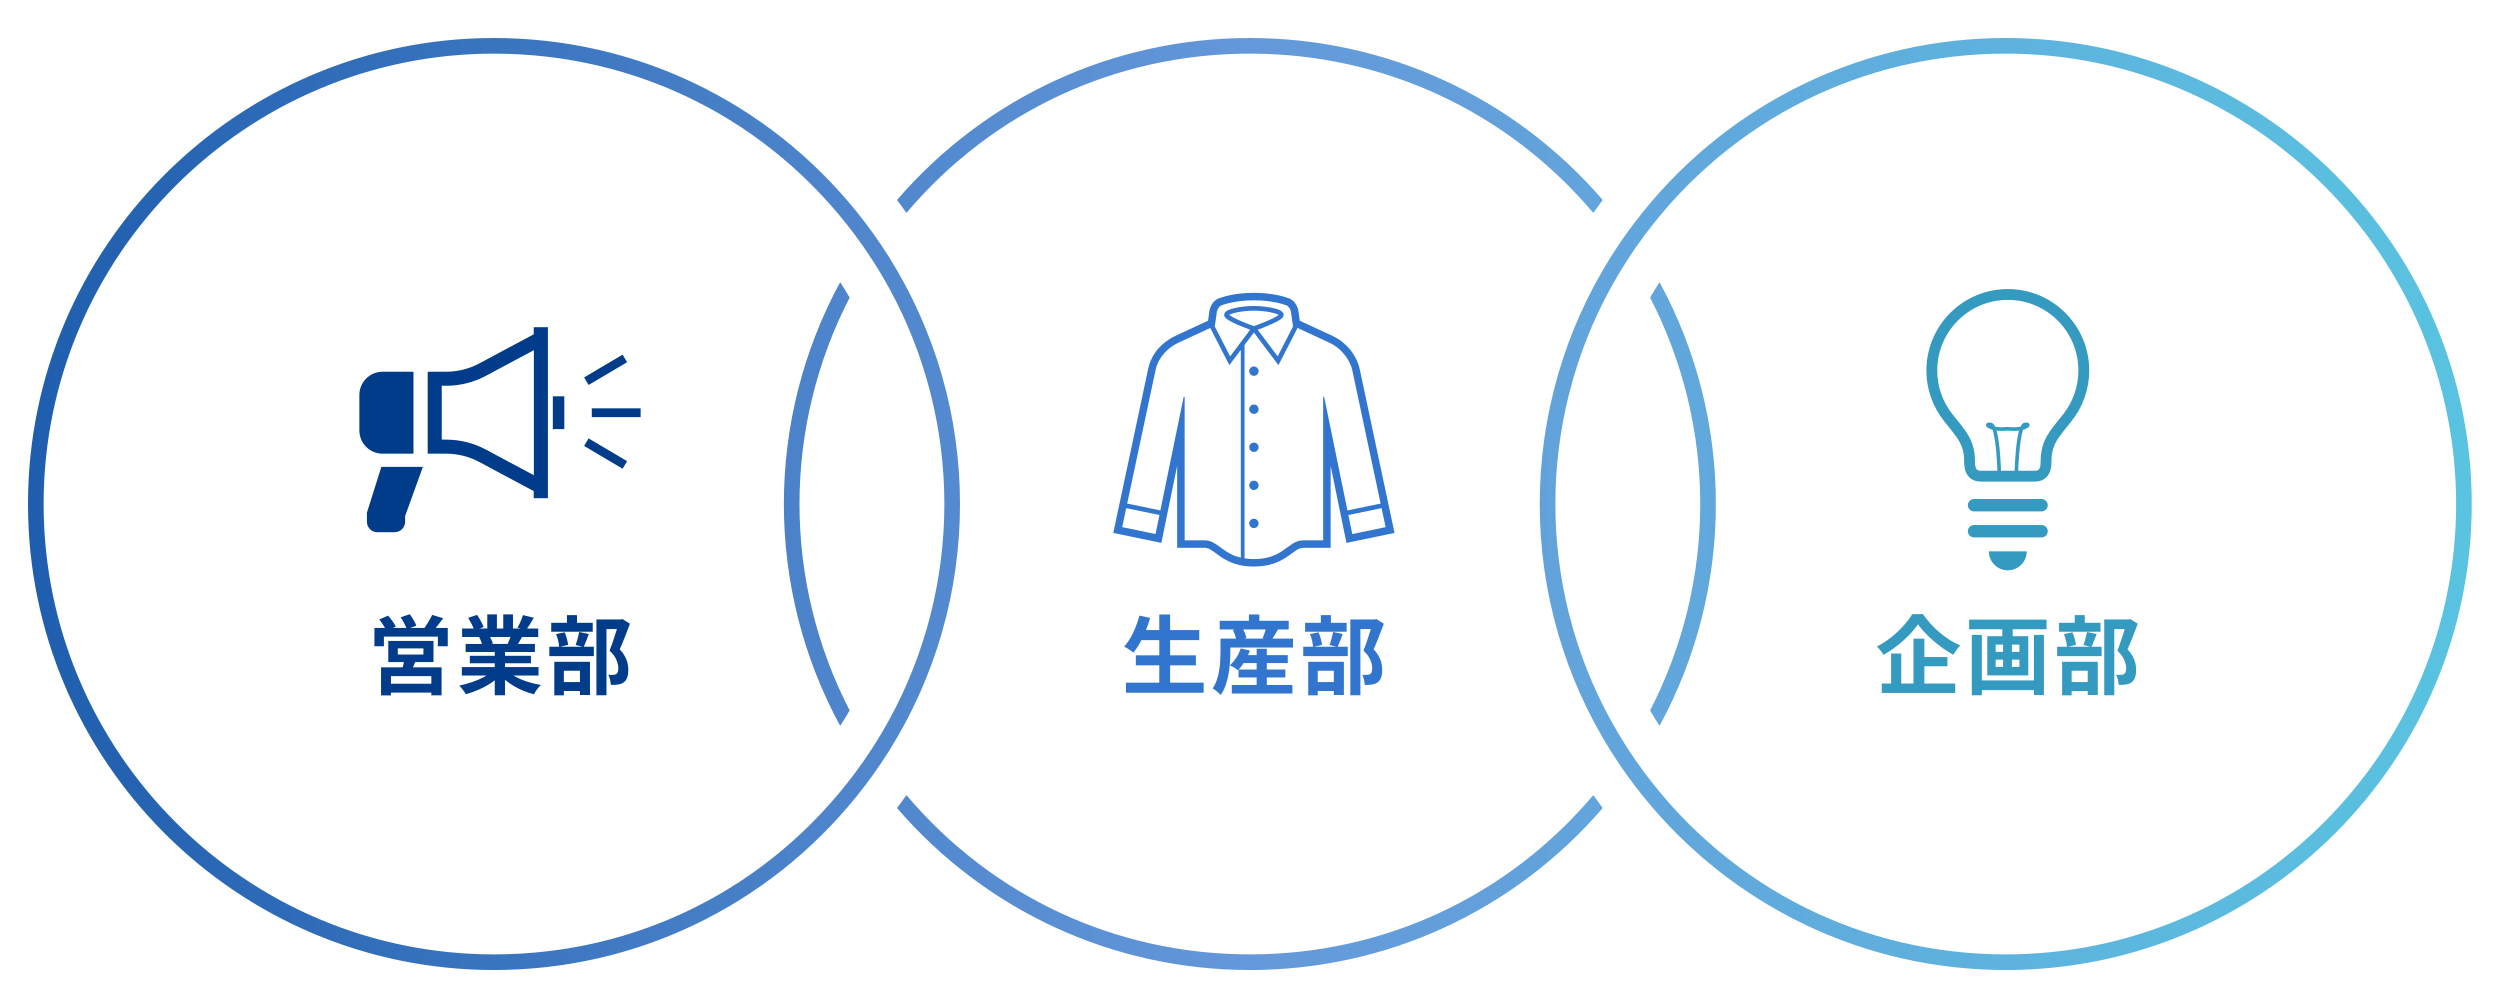 <svg width="640" height="258" viewBox="0 0 640 258" fill="none" xmlns="http://www.w3.org/2000/svg">
<path d="M126.463 9.73C162.651 9.73 196.497 25.95 219.323 54.232C222.251 57.86 224.991 61.692 227.469 65.624C239.435 84.615 245.76 106.54 245.76 129.027C245.76 151.514 239.435 173.439 227.469 192.431C224.991 196.363 222.251 200.195 219.323 203.821C196.496 232.103 162.65 248.324 126.463 248.324C60.682 248.324 7.166 194.807 7.166 129.027C7.166 63.247 60.682 9.731 126.463 9.73ZM513.468 9.73C579.249 9.73 632.766 63.246 632.766 129.027C632.766 194.808 579.249 248.324 513.468 248.324C477.28 248.324 443.435 232.103 420.608 203.822C417.682 200.197 414.942 196.365 412.462 192.43C400.496 173.439 394.171 151.514 394.171 129.027C394.171 106.54 400.496 84.615 412.462 65.624C414.939 61.692 417.679 57.86 420.608 54.232C443.434 25.951 477.281 9.731 513.468 9.73ZM407.878 203.559C408.665 204.671 409.471 205.771 410.293 206.858C387.534 233.26 354.836 248.323 319.965 248.323C285.094 248.323 252.396 233.261 229.638 206.858C230.459 205.771 231.265 204.671 232.053 203.559C254.043 229.553 285.706 244.323 319.965 244.323C354.224 244.323 385.887 229.553 407.878 203.559ZM126.463 13.73C62.888 13.73 11.166 65.452 11.166 129.027C11.166 192.602 62.888 244.324 126.463 244.324C163.053 244.324 196.683 227.474 218.728 198.097C221.99 193.749 224.975 189.123 227.597 184.347C236.863 167.473 241.76 148.342 241.76 129.027C241.76 109.712 236.863 90.582 227.597 73.708C224.975 68.933 221.99 64.307 218.728 59.958C196.682 30.58 163.053 13.73 126.463 13.73ZM513.468 13.73C476.878 13.73 443.249 30.579 421.203 59.958C417.939 64.307 414.955 68.934 412.334 73.708C403.068 90.582 398.171 109.71 398.171 129.027C398.171 148.344 403.068 167.474 412.334 184.347C414.955 189.121 417.939 193.747 421.203 198.097C443.248 227.474 476.878 244.324 513.468 244.324C577.043 244.324 628.766 192.602 628.766 129.027C628.766 65.452 577.043 13.73 513.468 13.73ZM215.088 72.231C215.924 73.532 216.733 74.852 217.51 76.186C209.101 92.445 204.668 110.651 204.668 129.027C204.668 147.403 209.101 165.61 217.51 181.869C216.732 183.203 215.924 184.523 215.088 185.824C205.634 168.432 200.669 148.95 200.669 129.027C200.669 109.104 205.634 89.622 215.088 72.231ZM424.843 72.231C434.297 89.622 439.263 109.104 439.263 129.027C439.263 148.95 434.297 168.433 424.843 185.824C424.007 184.523 423.198 183.204 422.421 181.869C430.83 165.611 435.263 147.404 435.263 129.027C435.263 110.65 430.83 92.444 422.421 76.186C423.198 74.852 424.007 73.531 424.843 72.231ZM319.965 9.73C354.836 9.731 387.535 24.792 410.292 51.194C409.471 52.281 408.665 53.382 407.877 54.494C385.887 28.499 354.224 13.729 319.965 13.729C285.706 13.729 254.044 28.499 232.053 54.493C231.265 53.382 230.46 52.282 229.638 51.195C252.396 24.793 285.094 9.73 319.965 9.73Z" fill="url(#paint0_linear_396_46235)"/>
<g clip-path="url(#clip0_396_46235)">
<path d="M105.849 116.146V95.16H97.948C94.663 95.16 92 97.823 92 101.108V110.196C92 113.481 94.663 116.146 97.948 116.146H105.849V116.146Z" fill="#003C89"/>
<path d="M136.629 85.581L122.665 93.05C120.075 94.434 117.183 95.159 114.248 95.159H109.488V116.145H114.248C117.183 116.145 120.075 116.868 122.665 118.255L136.629 125.723V127.547H140.265V83.758H136.629V85.581ZM136.669 121.665L124.362 115.082C121.261 113.423 117.763 112.546 114.248 112.546H113.085V98.756H114.248C117.763 98.756 121.261 97.879 124.362 96.221L136.669 89.64V121.665Z" fill="#003C89"/>
<path d="M144.462 101.455H141.524V109.851H144.462V101.455Z" fill="#003C89"/>
<path d="M93.932 131.248V133.579C93.932 135.052 95.125 136.243 96.597 136.243H101.04C102.51 136.243 103.703 135.052 103.703 133.579V132.118L108.262 119.523H97.623L93.932 131.248Z" fill="#003C89"/>
<path d="M164 104.54H151.498V106.788H164V104.54Z" fill="#003C89"/>
<path d="M160.531 92.724L159.387 90.788L149.532 96.615L150.676 98.551L160.531 92.724Z" fill="#003C89"/>
<path d="M149.534 114.166L159.389 119.994L160.534 118.06L150.679 112.23L149.534 114.166Z" fill="#003C89"/>
</g>
<path d="M101.842 165.99V167.552H108.398V165.99H101.842ZM99.4 164.076H110.972V169.488H99.4V164.076ZM103.558 168.674L106.55 168.85C106.33 169.437 106.095 170.001 105.846 170.544C105.597 171.087 105.369 171.549 105.164 171.93L102.854 171.622C103.001 171.167 103.14 170.669 103.272 170.126C103.404 169.583 103.499 169.099 103.558 168.674ZM97.552 170.83H113.04V178.002H110.422V173.096H100.082V178.024H97.552V170.83ZM98.982 175.032H111.544V177.298H98.982V175.032ZM95.858 160.754H114.624V165.44H112.094V162.976H98.278V165.44H95.858V160.754ZM110.62 157.41L113.458 158.268C112.989 158.899 112.519 159.515 112.05 160.116C111.581 160.717 111.148 161.223 110.752 161.634L108.596 160.842C108.831 160.519 109.073 160.16 109.322 159.764C109.586 159.368 109.828 158.965 110.048 158.554C110.283 158.143 110.473 157.762 110.62 157.41ZM97.09 158.576L99.356 157.608C99.737 158.033 100.111 158.51 100.478 159.038C100.859 159.551 101.145 160.013 101.336 160.424L98.916 161.48C98.755 161.084 98.498 160.615 98.146 160.072C97.794 159.515 97.442 159.016 97.09 158.576ZM102.59 158.026L104.9 157.234C105.223 157.674 105.545 158.173 105.868 158.73C106.205 159.287 106.44 159.771 106.572 160.182L104.152 161.062C104.02 160.666 103.8 160.182 103.492 159.61C103.199 159.023 102.898 158.495 102.59 158.026ZM118.232 170.764H137.856V172.942H118.232V170.764ZM118.298 160.908H137.79V163.064H118.298V160.908ZM119.2 164.846H136.932V166.914H119.2V164.846ZM120.278 167.882H135.92V169.796H120.278V167.882ZM126.658 165.88H129.276V177.98H126.658V165.88ZM124.744 157.278H127.208V161.942H124.744V157.278ZM128.836 157.278H131.322V161.788H128.836V157.278ZM126.174 171.732L128.264 172.678C127.575 173.441 126.739 174.152 125.756 174.812C124.788 175.457 123.747 176.022 122.632 176.506C121.517 177.005 120.395 177.408 119.266 177.716C119.149 177.496 118.987 177.247 118.782 176.968C118.591 176.704 118.386 176.44 118.166 176.176C117.961 175.912 117.763 175.692 117.572 175.516C118.672 175.281 119.765 174.981 120.85 174.614C121.95 174.247 122.962 173.815 123.886 173.316C124.81 172.817 125.573 172.289 126.174 171.732ZM129.804 171.666C130.259 172.106 130.801 172.524 131.432 172.92C132.063 173.301 132.752 173.653 133.5 173.976C134.263 174.284 135.062 174.555 135.898 174.79C136.749 175.025 137.607 175.208 138.472 175.34C138.267 175.545 138.047 175.78 137.812 176.044C137.592 176.323 137.379 176.609 137.174 176.902C136.983 177.21 136.822 177.489 136.69 177.738C135.81 177.518 134.945 177.232 134.094 176.88C133.258 176.543 132.459 176.154 131.696 175.714C130.933 175.274 130.215 174.783 129.54 174.24C128.865 173.697 128.271 173.118 127.758 172.502L129.804 171.666ZM133.896 157.476L136.646 158.136C136.309 158.737 135.964 159.324 135.612 159.896C135.26 160.453 134.937 160.93 134.644 161.326L132.488 160.666C132.664 160.373 132.84 160.043 133.016 159.676C133.192 159.295 133.353 158.913 133.5 158.532C133.661 158.136 133.793 157.784 133.896 157.476ZM130.992 162.184L133.786 162.844C133.478 163.357 133.185 163.856 132.906 164.34C132.627 164.809 132.378 165.213 132.158 165.55L129.914 164.934C130.105 164.523 130.303 164.069 130.508 163.57C130.713 163.057 130.875 162.595 130.992 162.184ZM119.86 158.18L122.126 157.41C122.449 157.865 122.771 158.393 123.094 158.994C123.417 159.581 123.651 160.087 123.798 160.512L121.422 161.392C121.305 160.952 121.092 160.431 120.784 159.83C120.476 159.229 120.168 158.679 119.86 158.18ZM122.654 163.108L125.228 162.69C125.419 162.998 125.602 163.35 125.778 163.746C125.969 164.127 126.108 164.465 126.196 164.758L123.512 165.22C123.439 164.941 123.321 164.597 123.16 164.186C122.999 163.775 122.83 163.416 122.654 163.108ZM152.684 158.576H159.108V161.04H155.258V177.98H152.684V158.576ZM141.112 159.434H151.738V161.722H141.112V159.434ZM140.628 165.572H152.024V167.97H140.628V165.572ZM145.138 157.476H147.712V160.864H145.138V157.476ZM142.366 162.316L144.544 161.876C144.764 162.36 144.955 162.903 145.116 163.504C145.277 164.105 145.387 164.633 145.446 165.088L143.136 165.616C143.121 165.176 143.041 164.648 142.894 164.032C142.747 163.401 142.571 162.829 142.366 162.316ZM148.284 161.788L150.748 162.316C150.513 162.917 150.279 163.519 150.044 164.12C149.824 164.707 149.619 165.213 149.428 165.638L147.36 165.11C147.477 164.802 147.595 164.457 147.712 164.076C147.829 163.68 147.932 163.284 148.02 162.888C148.123 162.477 148.211 162.111 148.284 161.788ZM142.806 174.614H149.604V176.902H142.806V174.614ZM141.904 169.422H151.034V177.914H148.46V171.71H144.346V178.002H141.904V169.422ZM158.426 158.576H158.932L159.328 158.466L161.264 159.676C160.868 160.747 160.435 161.876 159.966 163.064C159.511 164.237 159.071 165.293 158.646 166.232C159.262 166.892 159.724 167.53 160.032 168.146C160.355 168.747 160.567 169.319 160.67 169.862C160.787 170.405 160.846 170.918 160.846 171.402C160.846 172.223 160.751 172.905 160.56 173.448C160.369 173.991 160.061 174.409 159.636 174.702C159.225 174.995 158.719 175.179 158.118 175.252C157.869 175.281 157.59 175.303 157.282 175.318C156.989 175.318 156.688 175.318 156.38 175.318C156.365 174.951 156.299 174.519 156.182 174.02C156.079 173.521 155.925 173.089 155.72 172.722C155.969 172.751 156.197 172.773 156.402 172.788C156.607 172.788 156.798 172.781 156.974 172.766C157.121 172.751 157.26 172.729 157.392 172.7C157.539 172.671 157.663 172.619 157.766 172.546C157.957 172.429 158.089 172.253 158.162 172.018C158.25 171.769 158.294 171.453 158.294 171.072C158.294 170.456 158.14 169.767 157.832 169.004C157.539 168.227 156.945 167.413 156.05 166.562C156.27 166.034 156.49 165.447 156.71 164.802C156.945 164.142 157.165 163.482 157.37 162.822C157.59 162.147 157.788 161.517 157.964 160.93C158.155 160.343 158.309 159.859 158.426 159.478V158.576Z" fill="#003C89"/>
<g clip-path="url(#clip1_396_46235)">
<path d="M348.069 94.412V94.416C347.94 93.785 347.712 93.078 347.376 92.333C346.873 91.215 346.126 90.01 345.092 88.888C344.06 87.767 342.739 86.731 341.101 85.978L332.739 82.105C332.645 81.457 332.485 80.341 332.408 79.706C332.367 79.38 332.284 79.054 332.163 78.731C331.981 78.249 331.715 77.773 331.352 77.353C330.989 76.934 330.522 76.564 329.939 76.354C328.213 75.736 325.212 74.965 321 74.965C316.788 74.965 313.787 75.736 312.061 76.354C311.673 76.493 311.334 76.706 311.046 76.954C310.613 77.329 310.288 77.781 310.048 78.252C309.809 78.725 309.653 79.218 309.592 79.706C309.535 80.173 309.433 80.906 309.345 81.516C309.314 81.733 309.285 81.934 309.261 82.105L300.884 85.986L300.876 85.989C298.497 87.16 296.868 88.661 295.789 90.175C294.71 91.689 294.179 93.206 293.931 94.416L285 136.433L297.307 138.979L301.352 119.255V140.242H302.311C302.311 140.242 305.186 140.242 308.421 140.242C308.706 140.243 308.965 140.293 309.241 140.392C309.722 140.562 310.259 140.907 310.892 141.369C311.842 142.057 313 142.989 314.611 143.737C316.222 144.487 318.279 145.037 321 145.035C323.073 145.035 324.76 144.718 326.16 144.233C328.26 143.508 329.697 142.406 330.831 141.572C331.397 141.154 331.89 140.805 332.332 140.579C332.553 140.466 332.761 140.382 332.963 140.327C333.167 140.272 333.366 140.243 333.579 140.243C336.814 140.243 339.689 140.243 339.689 140.243H340.648V119.255L344.693 138.979L357 136.433L348.069 94.412ZM311.007 83.409L311.083 82.896C311.083 82.896 311.155 82.402 311.244 81.787C311.331 81.17 311.434 80.435 311.495 79.94C311.514 79.784 311.559 79.595 311.631 79.406C311.738 79.119 311.904 78.829 312.098 78.606C312.292 78.383 312.505 78.23 312.708 78.159C314.246 77.607 317.023 76.882 321 76.882C324.977 76.882 327.753 77.607 329.292 78.159C329.428 78.208 329.566 78.289 329.703 78.407C329.907 78.581 330.101 78.838 330.243 79.12C330.387 79.401 330.477 79.706 330.504 79.94C330.565 80.435 330.669 81.17 330.756 81.787C330.844 82.401 330.917 82.896 330.917 82.896L330.993 83.409L331.082 83.45L327.088 91.227L321.965 84.414C322.621 84.171 323.618 83.79 324.633 83.361C325.503 82.994 326.383 82.593 327.084 82.204C327.436 82.009 327.742 81.819 327.994 81.621C328.12 81.521 328.233 81.418 328.334 81.301C328.433 81.182 328.528 81.046 328.58 80.846C328.599 80.77 328.609 80.69 328.609 80.61C328.61 80.442 328.563 80.28 328.493 80.148C328.359 79.899 328.17 79.74 327.966 79.602C327.605 79.367 327.157 79.196 326.632 79.041C325.846 78.812 324.889 78.637 323.9 78.517C322.911 78.395 321.895 78.33 321 78.33C319.545 78.33 317.769 78.501 316.316 78.806C315.588 78.961 314.944 79.144 314.435 79.381C314.179 79.501 313.956 79.633 313.761 79.815C313.665 79.908 313.576 80.014 313.506 80.148C313.436 80.28 313.389 80.442 313.39 80.61C313.39 80.69 313.4 80.77 313.419 80.846C313.472 81.045 313.567 81.181 313.665 81.301C313.855 81.519 314.087 81.694 314.366 81.877C314.853 82.195 315.486 82.517 316.176 82.837C317.539 83.468 319.119 84.075 320.034 84.414L314.911 91.227L310.918 83.45L311.007 83.409ZM321.194 83.421C321.118 83.449 321.055 83.471 321.001 83.491C320.472 83.301 318.963 82.747 317.515 82.122C316.723 81.781 315.949 81.417 315.38 81.092C315.097 80.93 314.865 80.777 314.719 80.657C314.702 80.642 314.689 80.63 314.673 80.616C314.701 80.598 314.731 80.576 314.77 80.555C314.991 80.427 315.371 80.28 315.834 80.154C316.531 79.963 317.42 79.803 318.333 79.695C319.247 79.587 320.189 79.528 321 79.528C322.36 79.527 324.09 79.694 325.437 79.979C326.11 80.12 326.691 80.294 327.057 80.466C327.172 80.52 327.263 80.573 327.327 80.617C327.213 80.718 327.022 80.854 326.78 80.998C326.339 81.264 325.736 81.563 325.088 81.856C324.116 82.296 323.04 82.724 322.212 83.041C321.796 83.199 321.444 83.329 321.194 83.421ZM295.815 136.713L287.276 134.947L288.31 130.083L296.813 131.843L295.815 136.713ZM317.646 142.757C317.226 142.66 316.833 142.548 316.468 142.421C314.676 141.8 313.459 140.878 312.306 140.028C311.729 139.605 311.169 139.196 310.542 138.873C310.229 138.712 309.897 138.575 309.543 138.478C309.189 138.381 308.813 138.325 308.421 138.325C306.803 138.325 305.276 138.325 304.153 138.325C303.818 138.325 303.524 138.325 303.269 138.325V101.71C303.269 101.64 303.216 101.582 303.147 101.575C303.077 101.568 303.014 101.615 303.001 101.683L297.054 130.669L288.559 128.912L295.809 94.8C296.013 93.806 296.451 92.55 297.351 91.288C298.251 90.028 299.611 88.752 301.72 87.711L309.829 83.954L314.719 93.476L317.646 89.584V142.757H317.646ZM339 101.683C338.986 101.615 338.923 101.568 338.854 101.576C338.784 101.583 338.731 101.641 338.731 101.71V138.325C337.622 138.325 335.677 138.325 333.579 138.325C333.057 138.325 332.562 138.425 332.111 138.588C331.317 138.875 330.65 139.334 329.982 139.818C328.979 140.548 327.959 141.358 326.583 141.998C325.206 142.634 323.469 143.115 321.001 143.118C320.112 143.117 319.321 143.053 318.604 142.942V88.31L321.001 85.124L327.281 93.476L332.171 83.954L340.297 87.719L340.299 87.719C342.148 88.57 343.519 89.841 344.485 91.162C344.967 91.822 345.347 92.493 345.629 93.12C345.911 93.746 346.095 94.329 346.191 94.8L346.192 94.804L353.441 128.912L344.946 130.669L339 101.683ZM345.187 131.843L353.691 130.083L354.724 134.947L346.185 136.713L345.187 131.843Z" fill="#3175CE"/>
<path d="M321.001 93.815C320.338 93.815 319.802 94.352 319.802 95.013C319.802 95.675 320.338 96.212 321.001 96.212C321.662 96.212 322.198 95.675 322.198 95.013C322.198 94.352 321.662 93.815 321.001 93.815Z" fill="#3175CE"/>
<path d="M321.001 103.561C320.338 103.561 319.802 104.097 319.802 104.757C319.802 105.42 320.338 105.956 321.001 105.956C321.662 105.956 322.198 105.42 322.198 104.757C322.198 104.097 321.662 103.561 321.001 103.561Z" fill="#3175CE"/>
<path d="M321.001 113.305C320.338 113.305 319.802 113.841 319.802 114.503C319.802 115.164 320.338 115.7 321.001 115.7C321.662 115.7 322.198 115.164 322.198 114.503C322.198 113.841 321.662 113.305 321.001 113.305Z" fill="#3175CE"/>
<path d="M321.001 123.048C320.338 123.048 319.802 123.584 319.802 124.246C319.802 124.907 320.338 125.444 321.001 125.444C321.662 125.444 322.198 124.907 322.198 124.246C322.198 123.584 321.662 123.048 321.001 123.048Z" fill="#3175CE"/>
<path d="M321.001 132.793C320.338 132.793 319.802 133.329 319.802 133.992C319.802 134.653 320.338 135.19 321.001 135.19C321.662 135.19 322.198 134.653 322.198 133.992C322.198 133.329 321.662 132.793 321.001 132.793Z" fill="#3175CE"/>
</g>
<path d="M291.696 161.304H307.008V163.878H291.696V161.304ZM290.772 167.772H306.15V170.324H290.772V167.772ZM288.242 174.768H308.13V177.342H288.242V174.768ZM296.778 157.3H299.55V176.022H296.778V157.3ZM291.696 157.586L294.424 158.202C294.116 159.331 293.735 160.446 293.28 161.546C292.825 162.646 292.334 163.673 291.806 164.626C291.278 165.565 290.728 166.386 290.156 167.09C289.98 166.929 289.745 166.753 289.452 166.562C289.173 166.357 288.88 166.159 288.572 165.968C288.264 165.777 288 165.623 287.78 165.506C288.367 164.89 288.902 164.157 289.386 163.306C289.885 162.455 290.325 161.539 290.706 160.556C291.102 159.573 291.432 158.583 291.696 157.586ZM317.546 167.706H329.668V169.752H317.546V167.706ZM317.062 171.402H329.052V173.426H317.062V171.402ZM315.346 175.362H330.856V177.54H315.346V175.362ZM321.704 166.078H324.3V176.704H321.704V166.078ZM317.634 165.99L319.966 166.54C319.629 167.508 319.189 168.439 318.646 169.334C318.103 170.214 317.531 170.962 316.93 171.578C316.769 171.446 316.563 171.299 316.314 171.138C316.065 170.977 315.808 170.823 315.544 170.676C315.28 170.515 315.045 170.39 314.84 170.302C315.456 169.774 316.006 169.129 316.49 168.366C316.989 167.589 317.37 166.797 317.634 165.99ZM313.894 163.482H331.01V165.77H313.894V163.482ZM312.244 158.928H329.91V161.15H312.244V158.928ZM319.724 157.3H322.386V160.226H319.724V157.3ZM312.442 163.482H314.972V167.068C314.972 167.845 314.935 168.703 314.862 169.642C314.803 170.581 314.686 171.541 314.51 172.524C314.334 173.507 314.085 174.467 313.762 175.406C313.439 176.33 313.014 177.166 312.486 177.914C312.354 177.753 312.156 177.555 311.892 177.32C311.643 177.1 311.386 176.887 311.122 176.682C310.858 176.477 310.631 176.33 310.44 176.242C310.895 175.567 311.254 174.834 311.518 174.042C311.782 173.25 311.98 172.443 312.112 171.622C312.244 170.801 312.332 170.001 312.376 169.224C312.42 168.447 312.442 167.728 312.442 167.068V163.482ZM315.61 161.282L318.008 160.666C318.243 161.062 318.463 161.517 318.668 162.03C318.888 162.529 319.027 162.961 319.086 163.328L316.534 164.032C316.49 163.665 316.38 163.225 316.204 162.712C316.028 162.199 315.83 161.722 315.61 161.282ZM324.212 160.446L327.226 161.062C326.889 161.619 326.566 162.162 326.258 162.69C325.95 163.218 325.664 163.665 325.4 164.032L323.222 163.394C323.354 163.101 323.479 162.785 323.596 162.448C323.728 162.096 323.845 161.751 323.948 161.414C324.051 161.062 324.139 160.739 324.212 160.446ZM345.684 158.576H352.108V161.04H348.258V177.98H345.684V158.576ZM334.112 159.434H344.738V161.722H334.112V159.434ZM333.628 165.572H345.024V167.97H333.628V165.572ZM338.138 157.476H340.712V160.864H338.138V157.476ZM335.366 162.316L337.544 161.876C337.764 162.36 337.955 162.903 338.116 163.504C338.277 164.105 338.387 164.633 338.446 165.088L336.136 165.616C336.121 165.176 336.041 164.648 335.894 164.032C335.747 163.401 335.571 162.829 335.366 162.316ZM341.284 161.788L343.748 162.316C343.513 162.917 343.279 163.519 343.044 164.12C342.824 164.707 342.619 165.213 342.428 165.638L340.36 165.11C340.477 164.802 340.595 164.457 340.712 164.076C340.829 163.68 340.932 163.284 341.02 162.888C341.123 162.477 341.211 162.111 341.284 161.788ZM335.806 174.614H342.604V176.902H335.806V174.614ZM334.904 169.422H344.034V177.914H341.46V171.71H337.346V178.002H334.904V169.422ZM351.426 158.576H351.932L352.328 158.466L354.264 159.676C353.868 160.747 353.435 161.876 352.966 163.064C352.511 164.237 352.071 165.293 351.646 166.232C352.262 166.892 352.724 167.53 353.032 168.146C353.355 168.747 353.567 169.319 353.67 169.862C353.787 170.405 353.846 170.918 353.846 171.402C353.846 172.223 353.751 172.905 353.56 173.448C353.369 173.991 353.061 174.409 352.636 174.702C352.225 174.995 351.719 175.179 351.118 175.252C350.869 175.281 350.59 175.303 350.282 175.318C349.989 175.318 349.688 175.318 349.38 175.318C349.365 174.951 349.299 174.519 349.182 174.02C349.079 173.521 348.925 173.089 348.72 172.722C348.969 172.751 349.197 172.773 349.402 172.788C349.607 172.788 349.798 172.781 349.974 172.766C350.121 172.751 350.26 172.729 350.392 172.7C350.539 172.671 350.663 172.619 350.766 172.546C350.957 172.429 351.089 172.253 351.162 172.018C351.25 171.769 351.294 171.453 351.294 171.072C351.294 170.456 351.14 169.767 350.832 169.004C350.539 168.227 349.945 167.413 349.05 166.562C349.27 166.034 349.49 165.447 349.71 164.802C349.945 164.142 350.165 163.482 350.37 162.822C350.59 162.147 350.788 161.517 350.964 160.93C351.155 160.343 351.309 159.859 351.426 159.478V158.576Z" fill="#3175CE"/>
<path d="M513.999 74C502.49 74 493.16 83.33 493.16 94.839C493.16 99.739 494.857 104.256 497.691 107.812C499.497 110.073 500.815 111.611 501.62 113.078C502.028 113.814 502.319 114.535 502.521 115.379C502.723 116.225 502.833 117.198 502.833 118.42C502.833 119.123 502.912 119.769 503.088 120.367C503.343 121.254 503.852 122.046 504.582 122.56C505.311 123.078 506.181 123.287 507.045 123.285H520.956C521.534 123.285 522.107 123.197 522.648 122.979C523.461 122.661 524.164 122.021 524.573 121.215C524.992 120.406 525.166 119.472 525.166 118.42C525.166 117.198 525.276 116.225 525.478 115.379C525.783 114.118 526.286 113.116 527.08 111.956C527.871 110.798 528.958 109.508 530.31 107.811C533.144 104.256 534.838 99.739 534.838 94.839C534.838 83.33 525.511 74 513.999 74ZM511.894 114.874C511.736 113.335 511.523 111.793 511.217 110.582C511.184 110.45 511.145 110.338 511.107 110.215C511.521 110.27 511.96 110.31 512.461 110.31C512.936 110.31 513.45 110.279 513.999 110.213C514.548 110.279 515.063 110.31 515.537 110.31C516.032 110.31 516.473 110.272 516.882 110.22C516.403 111.885 516.133 114.337 515.964 116.504C515.827 118.253 515.766 119.787 515.744 120.514H512.257C512.226 119.562 512.131 117.236 511.894 114.874ZM528.141 106.084C526.383 108.299 524.981 109.892 523.953 111.738C523.443 112.659 523.043 113.639 522.782 114.735C522.52 115.832 522.395 117.036 522.395 118.42C522.395 118.914 522.338 119.301 522.254 119.584C522.125 120.009 521.971 120.18 521.811 120.301C521.646 120.417 521.397 120.512 520.956 120.514H516.667C516.676 120.187 516.698 119.703 516.724 119.114C516.807 117.422 516.979 114.874 517.302 112.744C517.462 111.681 517.664 110.721 517.902 110.048C517.906 110.035 517.91 110.029 517.915 110.018C518.064 109.978 518.211 109.936 518.341 109.89C518.679 109.769 518.945 109.635 519.154 109.488C519.257 109.411 519.347 109.332 519.427 109.231C519.501 109.132 519.58 109 519.585 108.807C519.585 108.686 519.541 108.55 519.466 108.453C519.352 108.308 519.213 108.247 519.093 108.211C518.969 108.176 518.851 108.165 518.715 108.165C518.591 108.165 518.46 108.176 518.315 108.198C518.073 108.231 517.875 108.356 517.719 108.506C517.524 108.697 517.381 108.95 517.251 109.227C516.777 109.323 516.205 109.389 515.537 109.387C515.085 109.387 514.59 109.358 514.056 109.293L513.999 109.284L513.942 109.293C513.408 109.358 512.914 109.387 512.461 109.387C511.789 109.387 511.222 109.319 510.747 109.224C510.721 109.167 510.699 109.099 510.67 109.044C510.558 108.838 510.435 108.658 510.279 108.506C510.123 108.357 509.925 108.231 509.684 108.198C509.539 108.176 509.405 108.165 509.284 108.165C509.104 108.168 508.95 108.181 508.781 108.258C508.699 108.297 508.607 108.357 508.532 108.453C508.457 108.55 508.412 108.686 508.414 108.807C508.418 109 508.497 109.13 508.572 109.231C508.708 109.405 508.882 109.526 509.104 109.649C509.354 109.785 509.697 109.904 510.079 110.011C510.336 110.721 510.554 111.762 510.721 112.912C510.982 114.674 511.138 116.698 511.231 118.277C511.275 119.066 511.305 119.745 511.323 120.226C511.327 120.334 511.329 120.428 511.332 120.514H507.045C506.753 120.514 506.537 120.468 506.388 120.406C506.159 120.308 506.036 120.209 505.882 119.932C505.738 119.655 505.606 119.163 505.606 118.42C505.606 117.036 505.478 115.832 505.219 114.735C504.828 113.09 504.12 111.712 503.206 110.387C502.292 109.055 501.18 107.748 499.86 106.085C497.401 102.997 495.933 99.097 495.933 94.839C495.933 89.847 497.95 85.338 501.224 82.062C504.498 78.79 509.007 76.773 513.999 76.771C518.994 76.773 523.5 78.79 526.774 82.062C530.048 85.338 532.065 89.844 532.065 94.839C532.065 99.097 530.599 102.997 528.141 106.084Z" fill="#349ABF"/>
<path d="M514 146C516.681 146 518.852 143.829 518.852 141.148H509.148C509.148 143.829 511.319 146 514 146Z" fill="#349ABF"/>
<path d="M522.639 127.752H505.355C504.481 127.752 503.773 128.462 503.773 129.336C503.773 130.211 504.481 130.923 505.355 130.923H522.639C523.516 130.923 524.226 130.211 524.226 129.336C524.226 128.462 523.516 127.752 522.639 127.752Z" fill="#349ABF"/>
<path d="M522.639 134.41H505.355C504.481 134.41 503.773 135.12 503.773 135.994C503.773 136.871 504.481 137.581 505.355 137.581H522.639C523.516 137.581 524.226 136.871 524.226 135.994C524.226 135.12 523.516 134.41 522.639 134.41Z" fill="#349ABF"/>
<path d="M491.01 159.83C490.555 160.49 490.013 161.172 489.382 161.876C488.751 162.58 488.047 163.277 487.27 163.966C486.507 164.655 485.693 165.315 484.828 165.946C483.977 166.562 483.09 167.127 482.166 167.64C482.063 167.435 481.917 167.2 481.726 166.936C481.535 166.672 481.33 166.415 481.11 166.166C480.89 165.917 480.685 165.697 480.494 165.506C481.77 164.846 482.995 164.054 484.168 163.13C485.341 162.191 486.39 161.201 487.314 160.16C488.253 159.119 488.993 158.136 489.536 157.212H492.264C492.865 158.077 493.533 158.913 494.266 159.72C494.999 160.527 495.777 161.275 496.598 161.964C497.419 162.653 498.27 163.277 499.15 163.834C500.03 164.391 500.917 164.861 501.812 165.242C501.475 165.579 501.152 165.961 500.844 166.386C500.551 166.797 500.279 167.207 500.03 167.618C499.165 167.134 498.299 166.591 497.434 165.99C496.583 165.374 495.755 164.721 494.948 164.032C494.141 163.343 493.401 162.639 492.726 161.92C492.051 161.201 491.479 160.505 491.01 159.83ZM491.164 168.212H498.534V170.566H491.164V168.212ZM481.726 174.988H500.536V177.386H481.726V174.988ZM489.844 163.504H492.638V176.264H489.844V163.504ZM484.124 167.31H486.72V176.22H484.124V167.31ZM506.256 174.174H521.7V176.682H506.256V174.174ZM504.1 158.62H523.922V161.084H504.1V158.62ZM504.782 162.536H507.356V177.98H504.782V162.536ZM520.688 162.536H523.24V177.936H520.688V162.536ZM512.592 159.346H515.254V163.856H512.592V159.346ZM512.79 163.856H515.056V172.062H512.79V163.856ZM510.898 168.872V170.742H516.97V168.872H510.898ZM510.898 165.022V166.87H516.97V165.022H510.898ZM508.742 162.866H519.236V172.898H508.742V162.866ZM538.684 158.576H545.108V161.04H541.258V177.98H538.684V158.576ZM527.112 159.434H537.738V161.722H527.112V159.434ZM526.628 165.572H538.024V167.97H526.628V165.572ZM531.138 157.476H533.712V160.864H531.138V157.476ZM528.366 162.316L530.544 161.876C530.764 162.36 530.955 162.903 531.116 163.504C531.277 164.105 531.387 164.633 531.446 165.088L529.136 165.616C529.121 165.176 529.041 164.648 528.894 164.032C528.747 163.401 528.571 162.829 528.366 162.316ZM534.284 161.788L536.748 162.316C536.513 162.917 536.279 163.519 536.044 164.12C535.824 164.707 535.619 165.213 535.428 165.638L533.36 165.11C533.477 164.802 533.595 164.457 533.712 164.076C533.829 163.68 533.932 163.284 534.02 162.888C534.123 162.477 534.211 162.111 534.284 161.788ZM528.806 174.614H535.604V176.902H528.806V174.614ZM527.904 169.422H537.034V177.914H534.46V171.71H530.346V178.002H527.904V169.422ZM544.426 158.576H544.932L545.328 158.466L547.264 159.676C546.868 160.747 546.435 161.876 545.966 163.064C545.511 164.237 545.071 165.293 544.646 166.232C545.262 166.892 545.724 167.53 546.032 168.146C546.355 168.747 546.567 169.319 546.67 169.862C546.787 170.405 546.846 170.918 546.846 171.402C546.846 172.223 546.751 172.905 546.56 173.448C546.369 173.991 546.061 174.409 545.636 174.702C545.225 174.995 544.719 175.179 544.118 175.252C543.869 175.281 543.59 175.303 543.282 175.318C542.989 175.318 542.688 175.318 542.38 175.318C542.365 174.951 542.299 174.519 542.182 174.02C542.079 173.521 541.925 173.089 541.72 172.722C541.969 172.751 542.197 172.773 542.402 172.788C542.607 172.788 542.798 172.781 542.974 172.766C543.121 172.751 543.26 172.729 543.392 172.7C543.539 172.671 543.663 172.619 543.766 172.546C543.957 172.429 544.089 172.253 544.162 172.018C544.25 171.769 544.294 171.453 544.294 171.072C544.294 170.456 544.14 169.767 543.832 169.004C543.539 168.227 542.945 167.413 542.05 166.562C542.27 166.034 542.49 165.447 542.71 164.802C542.945 164.142 543.165 163.482 543.37 162.822C543.59 162.147 543.788 161.517 543.964 160.93C544.155 160.343 544.309 159.859 544.426 159.478V158.576Z" fill="#349ABF"/>
<defs>
<linearGradient id="paint0_linear_396_46235" x1="7.166" y1="129.027" x2="632.766" y2="129.027" gradientUnits="userSpaceOnUse">
<stop stop-color="#1F5EAE"/>
<stop offset="0.5" stop-color="#6598DA"/>
<stop offset="1" stop-color="#59C3E0"/>
</linearGradient>
<clipPath id="clip0_396_46235">
<rect width="72" height="72" fill="white" transform="translate(92 74)"/>
</clipPath>
<clipPath id="clip1_396_46235">
<rect width="72" height="72" fill="white" transform="translate(285 74)"/>
</clipPath>
</defs>
</svg>
